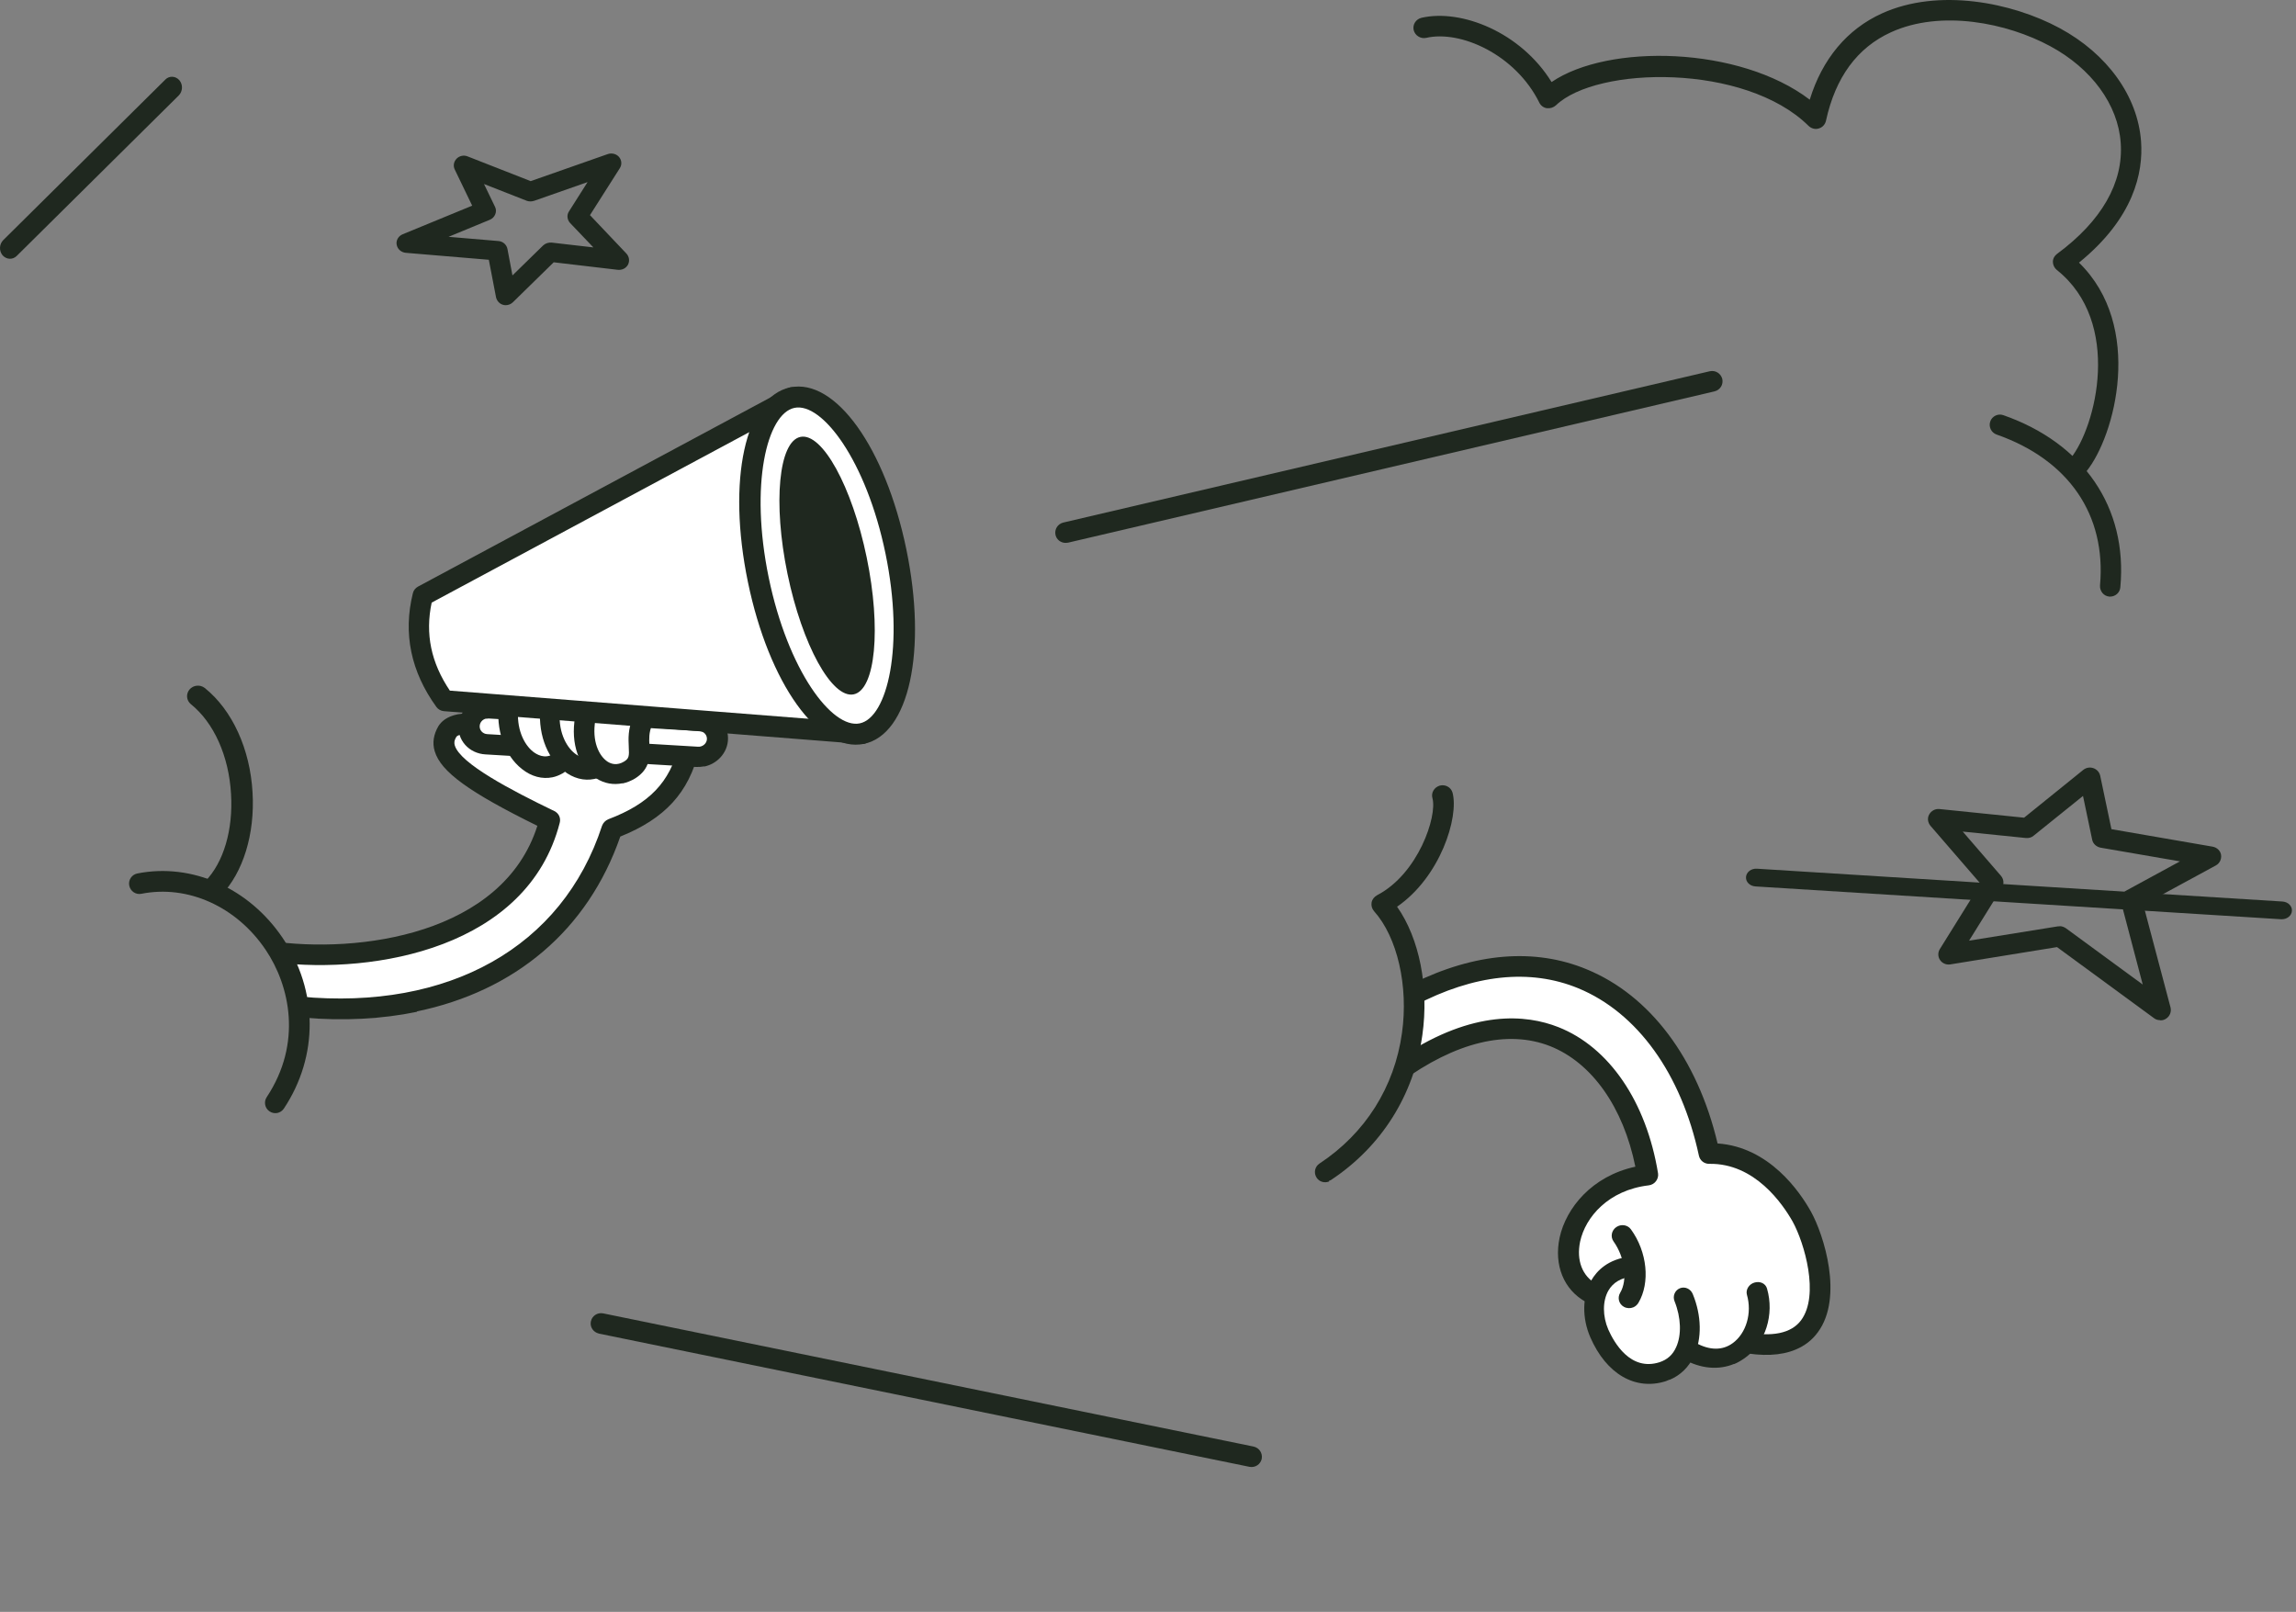 <svg width="359" height="252" viewBox="0 0 359 252" fill="none" xmlns="http://www.w3.org/2000/svg">
<rect x="0" y="0" width="359" height="252" fill="#808080" stroke="none"/>
<path d="M107.783 116.992C106.08 123.905 101.899 127.283 95.757 129.63C89.139 149.88 70.287 159.726 46.741 157.482C44.562 157.274 47.997 156.976 45.744 156.56L43.53 149.754C44.299 149.869 43.367 148.934 44.184 149.016C59.119 150.529 81.319 146.397 86.008 128.252C71.784 121.336 67.862 117.838 69.974 114.333C71.695 111.497 80.026 114.311 82.503 116.247" fill="white"/>
<path d="M65.227 158.181C59.732 159.317 53.744 159.64 47.373 159.091C44.915 158.879 48.63 158.582 46.065 158.107C45.654 158.03 46.954 157.539 46.68 157.173C46.407 156.807 45.504 156.192 45.585 155.785L42.421 148.368C42.608 147.516 41.199 146.976 42.047 147.094C56.152 149.188 78.634 146.069 84.022 129.107C73.312 123.837 68.929 120.643 67.974 117.456C67.57 116.141 67.792 114.825 68.546 113.531C68.966 112.858 69.785 112.038 71.555 111.672C75.176 111.021 81.161 113.2 83.477 114.999C84.181 115.537 84.293 116.555 83.745 117.254C83.198 117.953 82.168 118.068 81.463 117.53C79.769 116.189 74.715 114.37 72.143 114.837C71.669 114.935 71.461 115.043 71.36 115.194C70.965 115.829 71.017 116.241 71.113 116.547C71.96 119.366 79.869 123.522 86.675 126.801C87.372 127.145 87.723 127.886 87.517 128.644C82.488 148.136 58.752 152.361 43.041 150.468L45.425 155.011C47.097 155.283 45.324 155.656 46.945 155.808C70.121 157.986 87.936 148.112 94.134 129.099C94.303 128.641 94.656 128.275 95.111 128.083C101.526 125.65 104.725 122.32 106.143 116.593C106.361 115.734 107.238 115.195 108.105 115.406C108.972 115.617 109.513 116.481 109.295 117.34C107.691 123.92 103.983 127.973 96.987 130.787C91.913 145.438 80.474 154.963 65.15 158.131L65.227 158.181Z" fill="#1F281F"/>
<path d="M75.953 116.41L109.066 118.34C110.672 118.425 112.089 117.267 112.244 115.729C112.393 114.161 111.2 112.806 109.555 112.697L76.442 110.767C74.836 110.683 73.419 111.84 73.264 113.378C73.115 114.947 74.308 116.302 75.953 116.41Z" fill="white"/>
<path d="M110.117 119.81C109.73 119.89 109.298 119.915 108.86 119.909L75.903 117.941C74.679 117.874 73.526 117.343 72.736 116.449C71.946 115.554 71.576 114.413 71.701 113.233C71.947 110.842 74.163 109.038 76.644 109.166L109.601 111.134C110.825 111.201 111.977 111.732 112.768 112.626C113.558 113.521 113.928 114.662 113.809 115.873C113.61 117.837 112.058 119.44 110.123 119.84L110.117 119.81ZM76.022 112.339C75.474 112.453 75.061 112.891 75.007 113.447C74.974 113.774 75.076 114.106 75.295 114.349C75.513 114.592 75.816 114.754 76.189 114.773L109.146 116.741C109.829 116.792 110.462 116.276 110.529 115.622C110.562 115.294 110.46 114.963 110.241 114.719C110.023 114.476 109.72 114.314 109.347 114.295L76.39 112.327C76.39 112.327 76.158 112.343 76.029 112.37L76.022 112.339Z" fill="#1F281F"/>
<path d="M88.878 111.407C88.339 114.904 89.651 118.123 87.204 119.537C83.548 121.654 78.746 116.888 79.572 110.016" fill="white"/>
<path d="M86.401 121.517C84.795 121.849 83.092 121.416 81.604 120.221C78.86 118.056 77.478 114.072 78.027 109.826C78.148 108.913 78.923 108.308 79.765 108.476C80.606 108.644 81.189 109.514 81.068 110.427C80.621 113.969 82.003 116.45 83.338 117.505C83.929 117.964 85.13 118.672 86.434 117.924C87.183 117.496 87.276 116.896 87.23 114.72C87.221 113.629 87.186 112.406 87.411 111.096C87.562 110.177 88.374 109.599 89.192 109.806C90.04 110.006 90.6 110.915 90.442 111.801C90.275 112.792 90.299 113.812 90.311 114.766C90.344 116.877 90.396 119.53 87.924 120.929C87.422 121.204 86.937 121.406 86.401 121.517Z" fill="#1F281F"/>
<path d="M95.389 111.675C94.851 115.172 96.163 118.391 93.716 119.805C90.06 121.922 85.257 117.156 86.083 110.284" fill="white"/>
<path d="M92.915 121.785C91.308 122.117 89.606 121.684 88.117 120.489C85.374 118.324 83.992 114.34 84.541 110.094C84.662 109.181 85.437 108.577 86.278 108.744C87.12 108.912 87.703 109.782 87.581 110.695C87.135 114.237 88.516 116.718 89.852 117.774C90.443 118.232 91.644 118.94 92.948 118.192C93.697 117.764 93.79 117.164 93.743 114.988C93.735 113.897 93.699 112.674 93.925 111.364C94.076 110.445 94.894 109.9 95.705 110.074C96.553 110.274 97.114 111.183 96.956 112.069C96.788 113.06 96.813 114.08 96.824 115.034C96.857 117.145 96.91 119.798 94.438 121.197C93.936 121.472 93.451 121.674 92.915 121.785Z" fill="#1F281F"/>
<path d="M100.465 112.832C99.344 116.145 101.328 118.595 99.013 120.237C95.932 122.415 92.177 118.287 92.896 112.102" fill="white"/>
<path d="M97.341 122.453C95.932 122.744 94.511 122.502 93.234 121.693C90.498 119.988 89.196 116.219 89.917 112.126C90.067 111.275 90.894 110.694 91.77 110.828C92.647 110.962 93.236 111.756 93.085 112.607C92.521 115.878 93.654 118.199 95.012 119.086C95.576 119.442 96.484 119.728 97.586 119.058C98.337 118.587 98.4 118.259 98.312 116.731C98.256 115.513 98.175 114.015 98.952 112.246C99.277 111.453 100.242 111.064 101.055 111.369C101.869 111.674 102.257 112.603 101.932 113.396C101.449 114.537 101.487 115.507 101.543 116.568C101.618 118.193 101.705 120.194 99.307 121.699C98.668 122.084 98.005 122.347 97.316 122.49L97.341 122.453Z" fill="#1F281F"/>
<path d="M66.106 93.136C64.637 99.07 65.829 104.521 69.508 109.59L134.763 114.745L123.879 62.11L66.106 93.136Z" fill="white"/>
<path d="M135.11 116.288C135.11 116.288 134.829 116.346 134.66 116.315L69.414 111.182C68.951 111.146 68.512 110.906 68.24 110.532C64.239 105.008 62.999 99.012 64.559 92.734C64.661 92.284 64.976 91.921 65.355 91.71L123.129 60.708C123.601 60.478 124.12 60.471 124.552 60.679C125.016 60.881 125.333 61.311 125.438 61.819L136.308 114.387C136.413 114.894 136.293 115.415 135.947 115.784C135.713 116.064 135.39 116.23 135.078 116.295L135.11 116.288ZM70.374 107.973L132.747 112.873L122.756 64.557L67.496 94.211C66.459 99.09 67.39 103.595 70.343 107.98L70.374 107.973Z" fill="#1F281F"/>
<path d="M118.489 90.668C121.496 105.208 128.765 115.986 134.768 114.745C140.77 113.504 143.169 100.726 140.162 86.186C137.156 71.646 129.886 60.868 123.884 62.109C117.881 63.35 115.482 76.128 118.489 90.668Z" fill="white"/>
<path d="M135.089 116.293C128.026 117.753 120.226 106.871 116.942 90.988C113.658 75.105 116.501 62.022 123.565 60.561C130.628 59.1 138.427 69.983 141.712 85.866C144.996 101.749 142.152 114.832 135.089 116.293ZM124.227 63.763C119.905 64.657 117.197 75.795 120.199 90.314C123.202 104.834 130.105 113.985 134.427 113.091C138.749 112.197 141.456 101.059 138.454 86.54C135.452 72.02 128.548 62.869 124.227 63.763Z" fill="#1F281F"/>
<path d="M123.13 89.708C125.432 100.837 130.082 109.257 133.484 108.553C136.887 107.85 137.81 98.245 135.515 87.147C133.22 76.05 128.564 67.599 125.161 68.302C121.758 69.006 120.836 78.611 123.13 89.708Z" fill="#1F281F"/>
<path d="M43.39 173.997C42.981 174.082 42.539 174.01 42.159 173.761C41.399 173.263 41.223 172.252 41.698 171.532C47.306 163.071 45.317 154.086 41.531 148.485C36.981 141.732 29.373 138.296 22.115 139.732C21.233 139.914 20.391 139.335 20.209 138.456C20.028 137.577 20.609 136.736 21.46 136.561C30.009 134.858 38.945 138.838 44.207 146.655C49.756 154.904 49.828 165.103 44.395 173.299C44.145 173.678 43.768 173.919 43.359 174.004L43.39 173.997Z" fill="#1F281F"/>
<path d="M33.641 140.499C33.118 140.607 32.542 140.462 32.156 140.079C31.481 139.458 31.474 138.435 32.09 137.78C34.962 134.839 36.466 129.737 36.124 124.124C35.789 118.213 33.445 112.981 29.844 110.09C29.144 109.508 29.039 108.506 29.641 107.786C30.217 107.106 31.283 106.984 32.017 107.559C36.311 111 39.107 117.097 39.488 123.891C39.876 130.387 38.019 136.421 34.531 140.017C34.276 140.268 33.968 140.431 33.641 140.499Z" fill="#1F281F"/>
<path d="M325.036 74.269C324.683 74.269 324.329 74.142 324.008 73.92C323.301 73.381 323.204 72.367 323.751 71.67C327.736 66.759 331.881 50.376 321.597 42.201C321.212 41.884 320.987 41.409 320.987 40.933C320.987 40.426 321.244 39.983 321.63 39.698C328.603 34.564 332.042 28.544 331.592 22.333C331.174 16.344 327.029 10.704 320.569 7.218C313.82 3.574 303.504 1.483 295.695 5.032C290.392 7.44 286.986 12.098 285.507 18.879C285.379 19.449 284.961 19.925 284.383 20.083C283.836 20.273 283.194 20.083 282.776 19.671C272.845 9.88 249.674 10.323 243.279 16.471C242.894 16.819 242.379 16.978 241.865 16.914C241.351 16.851 240.901 16.502 240.676 16.027C236.948 8.517 228.368 4.683 223.001 5.919C222.133 6.109 221.265 5.57 221.04 4.715C220.847 3.859 221.362 3.004 222.261 2.782C228.496 1.356 237.784 5.032 242.604 12.827C251.474 6.774 272.01 7.218 282.969 15.584C284.929 9.214 288.818 4.556 294.281 2.085C303.119 -1.908 314.592 0.374 322.047 4.398C329.503 8.422 334.26 15.045 334.774 22.111C335.127 26.959 333.681 34.057 325.068 41.06C335.256 50.978 330.724 68.153 326.225 73.698C325.904 74.078 325.422 74.3 324.972 74.3L325.036 74.269Z" fill="#1F281F"/>
<path d="M329.978 93.27C329.978 93.27 329.882 93.27 329.819 93.27C328.929 93.206 328.293 92.408 328.357 91.515C329.342 80.474 323.462 71.89 312.179 67.933C311.353 67.646 310.908 66.721 311.194 65.891C311.48 65.061 312.402 64.614 313.228 64.902C325.814 69.305 332.679 79.357 331.535 91.802C331.472 92.632 330.772 93.27 329.946 93.27H329.978Z" fill="#1F281F"/>
<path d="M93.292 208.365C92.625 208.057 92.229 207.314 92.39 206.583C92.575 205.723 93.398 205.158 94.304 205.33L196.019 226.156C196.911 226.357 197.439 227.195 197.283 228.068C197.097 228.928 196.274 229.494 195.369 229.322L93.653 208.496C93.653 208.496 93.408 208.418 93.292 208.365Z" fill="#1F281F"/>
<path d="M1.553 40.455C1.12 40.455 0.718 40.255 0.408 39.92C-0.18 39.217 -0.118 38.179 0.501 37.544L25.85 12.441C26.469 11.805 27.459 11.872 28.047 12.542C28.635 13.245 28.573 14.282 27.954 14.918L2.606 40.02C2.296 40.322 1.925 40.455 1.553 40.455Z" fill="#1F281F"/>
<path d="M79.124 47.713C79.124 47.713 78.811 47.713 78.654 47.652C78.091 47.501 77.683 47.018 77.558 46.474L76.431 40.613L63.463 39.526C62.743 39.465 62.148 38.951 62.023 38.257C61.897 37.562 62.304 36.897 62.962 36.625L73.831 32.154L71.106 26.504C70.824 25.93 70.949 25.265 71.388 24.812C71.826 24.359 72.515 24.208 73.111 24.45L82.977 28.317L95.036 24.087C95.662 23.876 96.383 24.057 96.79 24.54C97.228 25.054 97.26 25.749 96.915 26.293L92.248 33.634L97.949 39.646C98.387 40.13 98.481 40.794 98.199 41.368C97.886 41.942 97.291 42.245 96.602 42.184L86.579 41.006L80.189 47.26C79.876 47.562 79.469 47.713 79.062 47.713H79.124ZM70.072 37.018L77.934 37.682C78.654 37.743 79.218 38.257 79.344 38.921L80.127 43.06L84.919 38.377C85.263 38.045 85.765 37.894 86.234 37.924L92.781 38.679L89.147 34.873C88.678 34.359 88.584 33.634 88.96 33.06L91.872 28.468L83.509 31.398C83.134 31.519 82.726 31.519 82.382 31.398L75.679 28.77L77.402 32.335C77.59 32.698 77.59 33.151 77.433 33.513C77.276 33.906 76.963 34.208 76.587 34.359L70.072 37.048V37.018Z" fill="#1F281F"/>
<path d="M248.779 202.153C241.69 198.244 245.56 185.126 257.607 183.72C254.69 165.775 240.725 152.977 220.206 166.42C219.472 166.901 220.888 164.397 220.137 164.946C220.08 161.67 219.904 161.79 220.426 157.793C221.676 157.028 219.86 156.065 221.077 155.443C245.124 143.159 262.591 158.392 267.303 180.362C274.079 180.207 279.061 185.298 281.785 190.187C285.005 195.937 288.956 213.04 272.44 209.832" fill="white"/>
<path d="M280.735 211.004C278.462 211.944 275.574 212.074 272.071 211.393C271.189 211.208 270.633 210.372 270.803 209.512C271.002 208.64 271.857 208.08 272.726 208.236C277.099 209.072 280.069 208.463 281.605 206.419C284.534 202.494 282.132 194.314 280.299 190.984C278.739 188.228 274.374 181.823 267.249 181.953C266.482 181.961 265.814 181.447 265.643 180.693C262.887 167.85 256.008 158.328 246.795 154.512C239.226 151.388 230.47 152.335 221.235 157.193C220.476 157.593 221.552 158.272 220.786 158.724C220.658 160.701 220.23 161.428 220.467 163.185C220.51 163.545 219.38 164.682 219.424 165.042C230.421 157.848 238.605 158.586 243.667 160.58C251.618 163.717 257.42 172.242 259.25 183.44C259.318 183.859 259.194 184.322 258.92 184.676C258.646 185.029 258.252 185.261 257.785 185.317C251.508 186.058 247.891 190.268 247.065 194.113C246.457 197.045 247.404 199.504 249.592 200.73C250.367 201.165 250.636 202.153 250.184 202.924C249.732 203.695 248.727 203.973 247.952 203.538C244.502 201.632 242.943 197.777 243.862 193.48C244.864 188.875 248.89 183.877 255.703 182.399C253.822 173.111 248.909 166.142 242.376 163.554C235.728 160.944 227.606 162.895 218.947 169.224C218.47 169.593 218.395 168.886 217.854 168.594C217.325 168.332 219.31 167.494 219.313 166.909C219.277 165.721 219.871 165.209 219.734 164.029C219.466 161.942 220.046 160.491 220.404 157.8C220.473 157.291 219.677 156.005 220.102 155.761C221.555 154.872 219.457 154.471 220.897 153.759C230.613 148.949 239.953 148.17 248.087 151.538C258.002 155.614 265.417 165.499 268.558 178.766C276.627 179.311 281.408 186.3 283.144 189.395C285.17 193.024 288.281 202.833 284.233 208.286C283.34 209.515 282.17 210.411 280.735 211.004Z" fill="#1F281F"/>
<path d="M274.822 202.004C276.588 208.087 271.133 215.019 264.083 211.183L260.027 207.596" fill="white"/>
<path d="M271.133 213.234C268.713 214.235 265.92 213.993 263.204 212.48C263.11 212.424 263.015 212.368 262.952 212.299L258.866 208.59C258.242 208.022 258.28 207.086 258.943 206.462C259.606 205.838 260.618 205.801 261.243 206.368L265.17 209.952C267.321 211.127 269.318 211.158 270.924 209.986C273.049 208.441 273.968 205.266 273.149 202.429C272.925 201.632 273.458 200.777 274.308 200.52C275.189 200.251 276.063 200.652 276.287 201.449C277.467 205.502 276.063 209.989 272.81 212.318C272.261 212.704 271.72 213.023 271.145 213.261L271.133 213.234Z" fill="#1F281F"/>
<path d="M255.095 198.032C249.257 198.598 248.325 204.361 250.119 208.459C251.853 212.414 255.212 215.932 259.947 214.445C264.333 213.067 265.1 207.54 263.205 202.879" fill="white"/>
<path d="M261.067 215.683C260.869 215.765 260.643 215.859 260.445 215.94C255.695 217.433 251.17 214.821 248.665 209.083C247.346 206.055 247.4 202.662 248.799 200.196C249.667 198.691 251.412 196.823 254.933 196.446C255.792 196.36 256.55 196.991 256.645 197.861C256.74 198.732 256.126 199.492 255.267 199.577C253.481 199.743 252.206 200.506 251.477 201.785C250.559 203.412 250.572 205.766 251.47 207.855C252.371 209.875 254.913 214.419 259.481 212.969C260.704 212.564 261.552 211.809 262.083 210.611C262.95 208.702 262.851 205.979 261.832 203.435C261.499 202.629 261.887 201.727 262.651 201.411C263.443 201.083 264.339 201.488 264.673 202.294C266.065 205.661 266.134 209.273 264.871 211.986C264.07 213.733 262.748 215.022 261.022 215.735L261.067 215.683Z" fill="#1F281F"/>
<path d="M254.688 202.961C256.332 200.352 255.963 196.165 253.712 193.1Z" fill="white"/>
<path d="M255.375 204.388C254.917 204.577 254.375 204.562 253.912 204.307C253.127 203.878 252.862 202.89 253.327 202.115C254.533 200.108 254.068 196.564 252.289 194.077C251.779 193.362 251.971 192.357 252.722 191.841C253.473 191.325 254.502 191.482 255.012 192.196C257.58 195.728 258.036 200.545 256.187 203.675C255.997 203.994 255.71 204.249 255.375 204.388Z" fill="#1F281F"/>
<path d="M207.826 184.706C207.108 185.003 206.273 184.764 205.862 184.11C205.385 183.38 205.567 182.378 206.344 181.885C213.475 177.184 218.047 169.937 219.213 161.489C220.246 154.16 218.484 146.51 214.844 142.453C214.513 142.075 214.379 141.582 214.46 141.101C214.542 140.621 214.864 140.213 215.319 139.957C221.779 136.598 224.741 127.579 223.979 124.804C223.729 123.946 224.247 123.079 225.121 122.821C226.007 122.591 226.879 123.089 227.116 123.918C228.141 127.752 225.21 137.102 218.445 141.754C221.915 146.671 223.461 154.307 222.398 161.82C221.086 171.187 216.015 179.259 208.089 184.494C207.999 184.531 207.879 184.581 207.789 184.618L207.826 184.706Z" fill="#1F281F"/>
<path d="M356.788 143.713C356.788 143.713 356.725 143.713 356.662 143.713L274.484 138.583C273.602 138.528 272.941 137.87 273.004 137.102C273.067 136.333 273.823 135.757 274.704 135.812L356.882 140.942C357.764 140.997 358.425 141.655 358.362 142.424C358.299 143.164 357.606 143.713 356.788 143.713Z" fill="#1F281F"/>
<path d="M337.753 159.49C337.401 159.49 337.081 159.396 336.793 159.175L321.634 148.068L304.94 150.774C304.332 150.868 303.692 150.617 303.34 150.082C302.989 149.578 302.989 148.886 303.308 148.383L309.673 138.157L301.837 129.095C301.422 128.591 301.326 127.899 301.645 127.333C301.965 126.766 302.573 126.42 303.245 126.483L316.485 127.836L325.76 120.347C326.207 120.001 326.783 119.907 327.327 120.096C327.87 120.284 328.254 120.725 328.382 121.26L330.141 129.63L345.972 132.367C346.643 132.493 347.187 132.996 347.283 133.657C347.379 134.318 347.059 134.979 346.483 135.293L335.13 141.46L339.384 157.508C339.543 158.168 339.288 158.861 338.712 159.238C338.456 159.427 338.136 159.521 337.817 159.521L337.753 159.49ZM322.05 144.796C322.401 144.796 322.721 144.922 323.009 145.11L335.034 153.921L331.644 141.051C331.452 140.359 331.772 139.604 332.412 139.258L340.855 134.664L328.446 132.524C327.806 132.398 327.263 131.926 327.135 131.297L325.696 124.438L317.956 130.668C317.636 130.951 317.188 131.045 316.773 131.014L306.89 130.007L312.871 136.929C313.319 137.464 313.383 138.188 313.031 138.786L307.882 147.061L321.762 144.827C321.762 144.827 321.922 144.827 322.018 144.827L322.05 144.796Z" fill="#1F281F"/>
<path d="M166.605 84.874C165.87 84.874 165.2 84.366 165.04 83.635C164.848 82.776 165.359 81.918 166.254 81.695L267.348 58.038C268.242 57.847 269.073 58.388 269.296 59.247C269.488 60.105 268.977 60.964 268.083 61.186L166.988 84.843C166.988 84.843 166.733 84.874 166.605 84.874Z" fill="#1F281F"/>
</svg>
